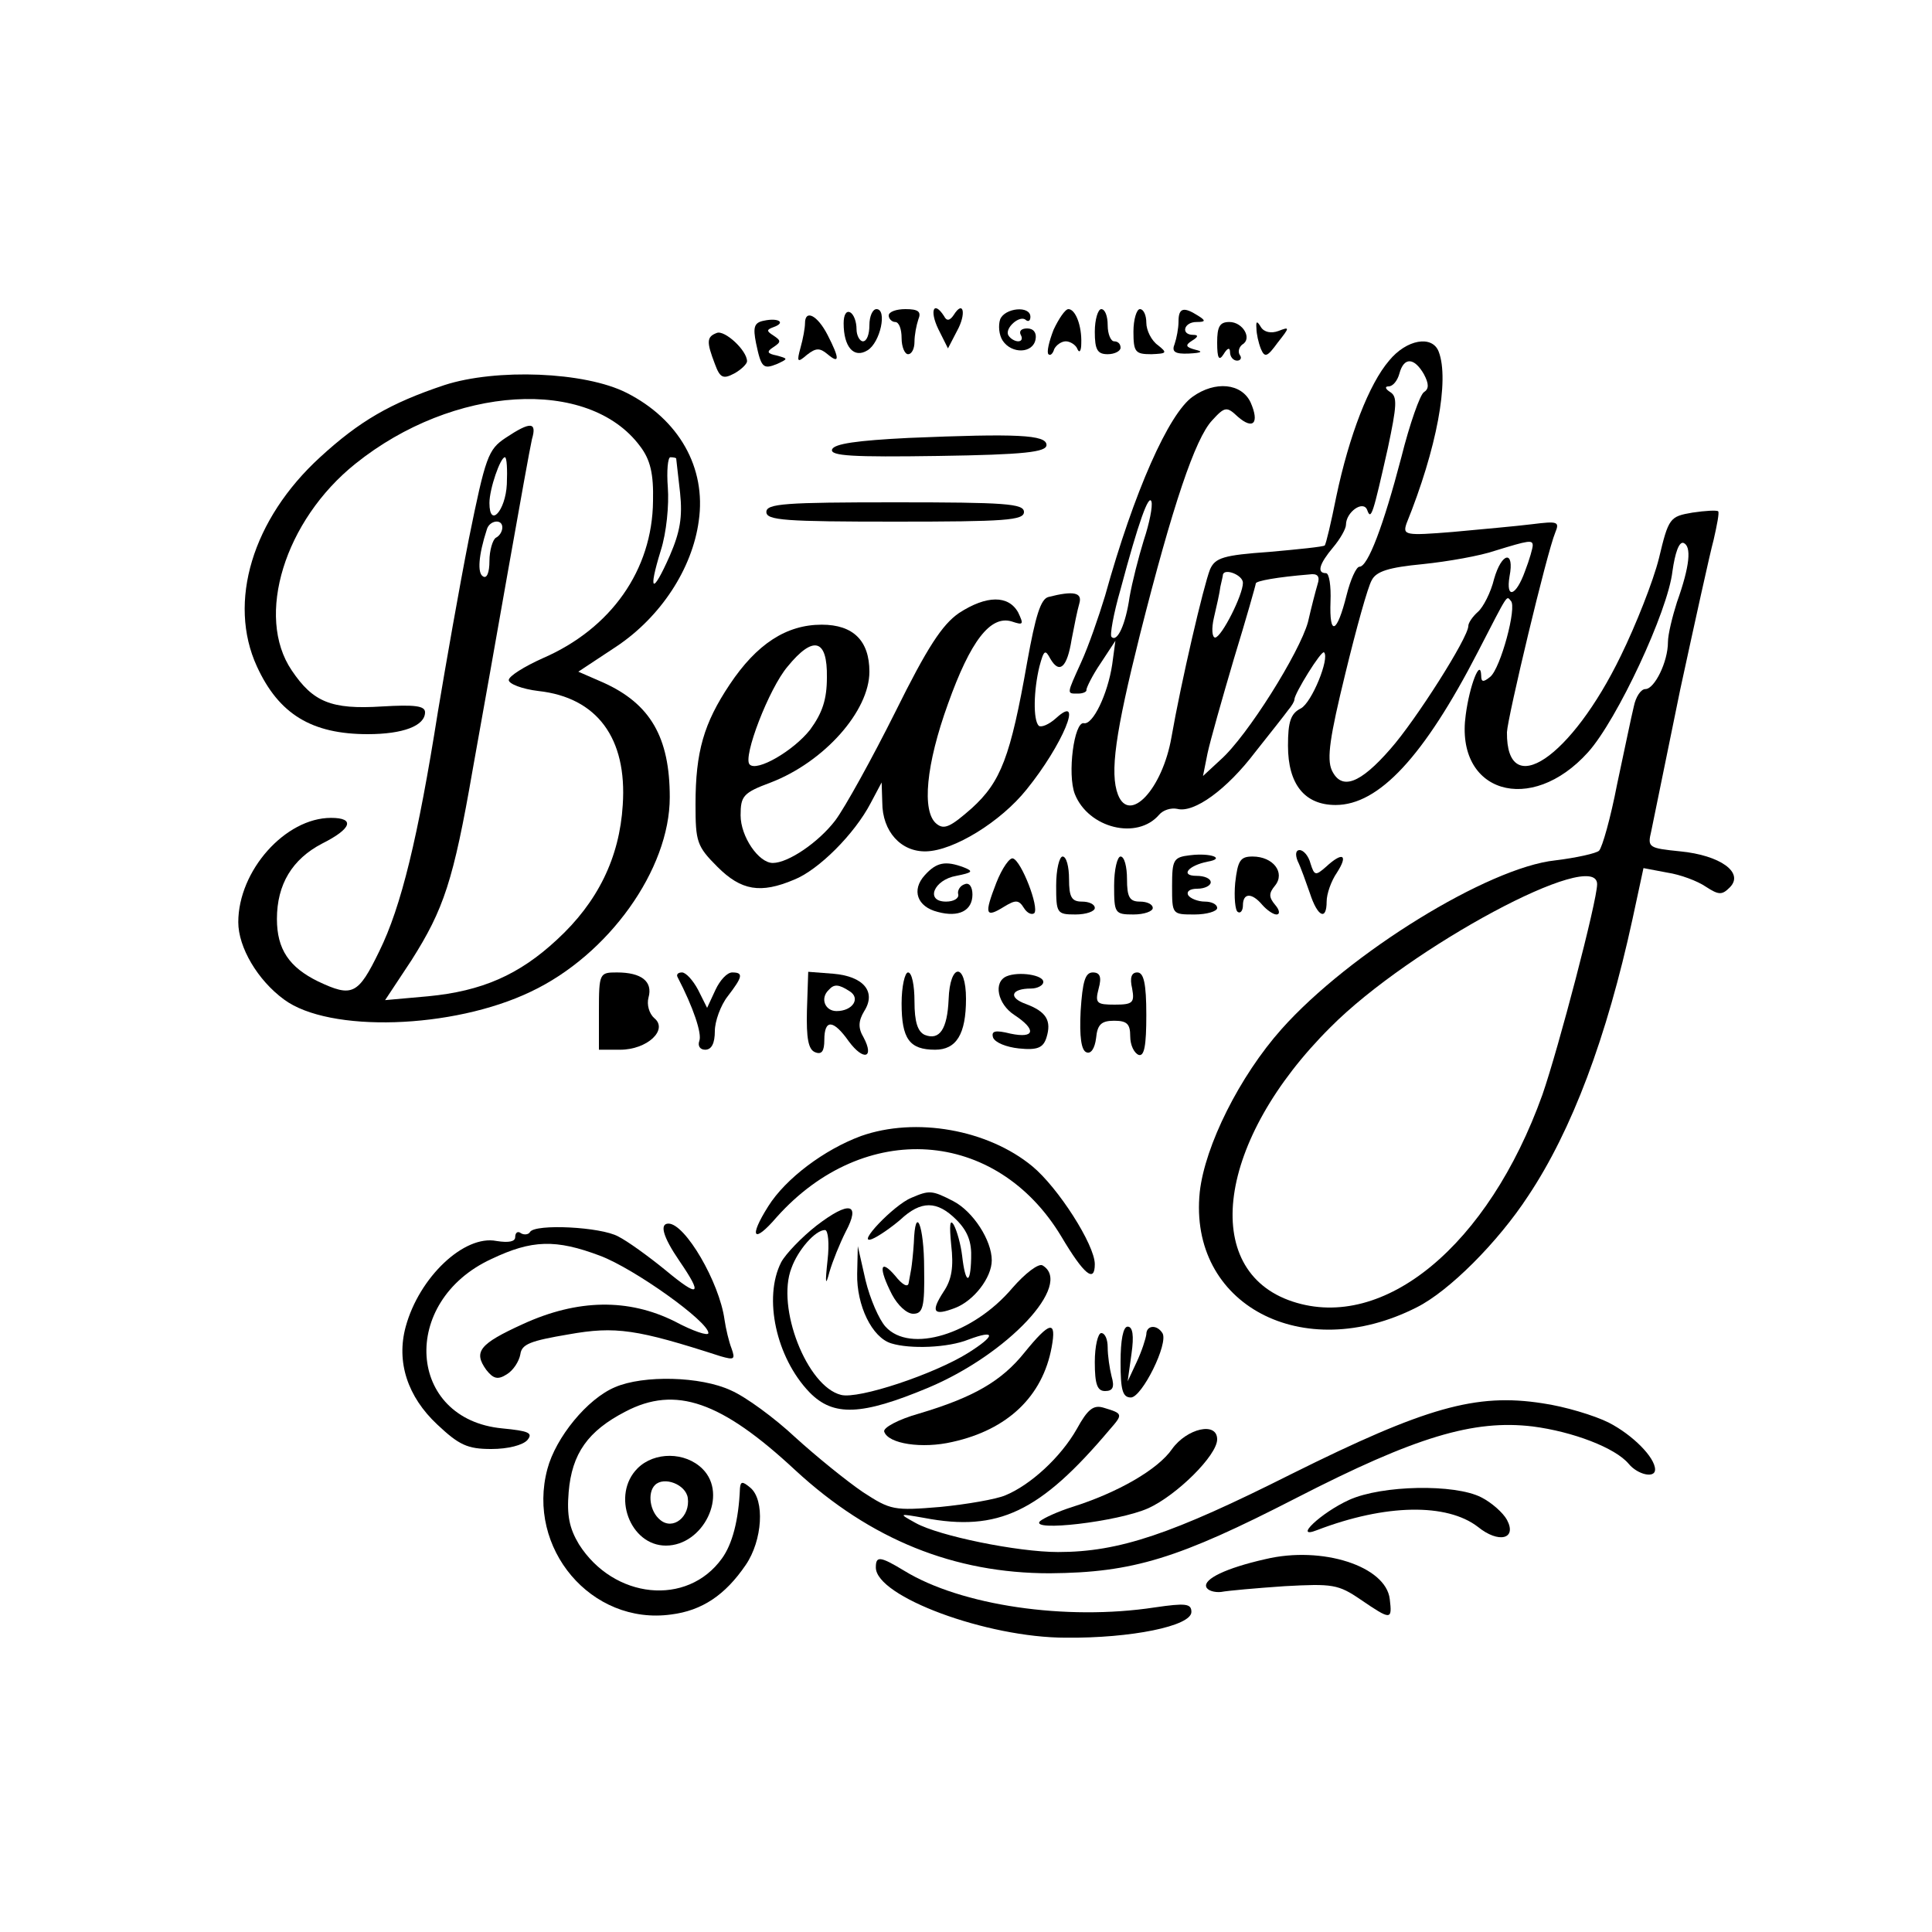 <?xml version="1.0" standalone="no"?>
<!DOCTYPE svg PUBLIC "-//W3C//DTD SVG 20010904//EN"
 "http://www.w3.org/TR/2001/REC-SVG-20010904/DTD/svg10.dtd">
<svg version="1.0" xmlns="http://www.w3.org/2000/svg"
 width="300pt" height="300pt" viewBox="0 0 300 300"
 preserveAspectRatio="xMidYMid meet">
<g transform="translate(0,300) scale(0.1,-0.1)"
fill="#000000" stroke="none">
<path d="M1310 2498 c0 -37 16 -55 37 -42 20 12 31 64 14 64 -6 0 -11 -11 -11
-25 0 -14 -4 -25 -10 -25 -5 0 -10 9 -10 19 0 11 -4 23 -10 26 -6 3 -10 -4
-10 -17z"/>
<path d="M1380 2510 c0 -5 5 -10 10 -10 6 0 10 -11 10 -25 0 -14 5 -25 10 -25
6 0 10 9 10 19 0 11 3 26 6 35 5 12 0 16 -20 16 -14 0 -26 -4 -26 -10z"/>
<path d="M1457 2489 l15 -30 14 27 c15 27 10 49 -5 25 -6 -9 -11 -10 -15 -2
-16 25 -23 9 -9 -20z"/>
<path d="M1553 2504 c-3 -9 -2 -24 4 -33 14 -21 47 -20 51 2 2 10 -3 17 -13
17 -9 0 -13 -4 -10 -10 3 -5 2 -10 -4 -10 -5 0 -12 4 -15 9 -7 11 18 33 27 24
4 -3 7 -1 7 5 0 18 -40 14 -47 -4z"/>
<path d="M1636 2488 c-7 -18 -11 -35 -8 -38 3 -3 7 1 9 8 3 6 11 12 18 12 7 0
16 -6 18 -12 3 -7 6 -3 6 9 1 27 -9 53 -20 53 -5 0 -15 -15 -23 -32z"/>
<path d="M1700 2485 c0 -28 4 -35 20 -35 11 0 20 5 20 10 0 6 -4 10 -10 10 -5
0 -10 11 -10 25 0 14 -4 25 -10 25 -5 0 -10 -16 -10 -35z"/>
<path d="M1760 2485 c0 -32 3 -35 28 -35 24 1 25 2 10 14 -10 7 -18 23 -18 35
0 11 -4 21 -10 21 -5 0 -10 -16 -10 -35z"/>
<path d="M1830 2501 c0 -11 -3 -26 -6 -35 -5 -12 0 -16 22 -15 20 1 23 3 10 6
-15 4 -16 7 -5 14 10 6 10 9 2 9 -20 0 -15 20 5 20 14 0 15 2 2 10 -22 14 -30
12 -30 -9z"/>
<path d="M1186 2502 c-15 -3 -17 -10 -12 -35 8 -38 11 -41 33 -32 17 8 17 8
-1 13 -15 3 -16 6 -5 13 12 8 12 10 0 18 -11 7 -11 9 0 13 20 7 8 15 -15 10z"/>
<path d="M1250 2498 c0 -7 -3 -24 -7 -38 -6 -22 -5 -24 10 -11 14 11 20 11 32
1 19 -16 19 -7 0 30 -16 31 -35 40 -35 18z"/>
<path d="M1890 2468 c0 -25 3 -29 10 -18 6 10 10 11 10 3 0 -7 5 -13 11 -13 5
0 8 4 4 9 -3 5 -1 12 4 16 16 9 1 35 -20 35 -15 0 -19 -7 -19 -32z"/>
<path d="M1951 2490 c0 -8 3 -22 7 -32 6 -14 10 -12 26 10 19 24 19 25 1 18
-11 -4 -22 -2 -27 6 -6 10 -8 10 -7 -2z"/>
<path d="M1113 2483 c-16 -6 -16 -14 -3 -48 8 -22 13 -24 30 -15 11 6 20 15
20 19 0 17 -35 49 -47 44z"/>
<path d="M2157 2440 c-31 -36 -62 -116 -82 -211 -8 -40 -16 -74 -18 -76 -2 -2
-41 -6 -86 -10 -71 -5 -84 -9 -92 -27 -10 -25 -45 -175 -60 -261 -14 -80 -65
-135 -83 -89 -13 34 -4 96 34 248 51 202 86 305 112 333 20 22 23 22 40 6 24
-21 34 -10 20 22 -14 30 -55 34 -90 9 -37 -26 -91 -147 -136 -309 -10 -33 -26
-79 -37 -103 -23 -51 -23 -49 -5 -49 8 0 14 3 13 6 0 3 9 22 22 41 l23 35 -5
-37 c-7 -46 -30 -94 -44 -91 -15 3 -26 -79 -14 -110 21 -53 97 -72 131 -32 6
7 18 11 28 9 26 -7 77 30 121 88 23 29 46 58 51 65 6 7 10 14 10 17 0 9 42 77
46 73 9 -9 -19 -78 -36 -87 -16 -8 -20 -21 -20 -58 0 -60 26 -92 74 -92 67 0
137 75 221 238 48 93 44 87 51 79 10 -9 -16 -105 -32 -118 -11 -9 -14 -8 -14
2 -1 28 -18 -15 -24 -61 -17 -121 101 -157 190 -58 45 50 124 219 131 281 4
28 10 46 17 44 13 -5 10 -36 -10 -92 -7 -22 -14 -50 -14 -62 0 -31 -21 -73
-35 -73 -7 0 -15 -12 -18 -27 -4 -16 -15 -70 -26 -121 -10 -52 -23 -98 -28
-103 -4 -4 -35 -11 -68 -15 -104 -11 -320 -144 -425 -262 -65 -73 -119 -181
-127 -253 -18 -175 160 -269 337 -179 50 25 126 101 173 173 68 102 122 246
162 430 l17 79 37 -7 c20 -3 47 -13 60 -22 20 -13 25 -13 37 -1 23 23 -15 50
-77 56 -49 5 -51 6 -45 31 3 14 23 113 45 220 23 106 46 211 52 233 5 22 9 42
7 44 -2 2 -20 1 -40 -2 -35 -6 -37 -8 -52 -71 -9 -36 -36 -104 -59 -151 -77
-159 -178 -227 -177 -119 1 23 62 279 75 310 7 17 4 18 -36 13 -24 -3 -80 -8
-123 -12 -74 -6 -78 -5 -72 13 47 116 67 223 50 267 -10 26 -50 19 -77 -14z
m54 -21 c8 -15 8 -23 0 -28 -6 -4 -22 -49 -35 -101 -28 -107 -52 -170 -65
-170 -5 0 -14 -20 -20 -44 -15 -60 -27 -65 -25 -10 1 24 -2 44 -7 44 -15 0
-10 15 11 40 11 13 20 29 20 35 0 20 27 39 33 23 6 -17 9 -6 32 96 14 66 15
80 4 87 -8 5 -9 9 -3 9 7 0 14 9 17 20 7 26 23 25 38 -1z m-435 -258 c-8 -26
-18 -65 -22 -88 -6 -42 -19 -71 -28 -62 -3 2 3 36 14 74 28 105 44 149 48 136
2 -7 -3 -33 -12 -60z m604 -8 c0 -4 -5 -22 -12 -40 -14 -39 -30 -44 -24 -8 8
41 -12 38 -24 -4 -5 -21 -17 -44 -25 -51 -8 -7 -15 -17 -15 -22 0 -18 -82
-147 -121 -191 -47 -54 -76 -65 -91 -33 -8 18 -3 52 21 150 17 70 35 135 41
145 7 14 27 20 79 25 39 4 90 13 113 21 52 16 58 17 58 8z m-450 -58 c0 -19
-33 -84 -43 -85 -5 0 -6 14 -2 31 4 17 9 39 10 48 2 9 4 17 4 19 3 10 31 -1
31 -13z m116 -2 c-3 -10 -10 -37 -15 -59 -13 -47 -94 -177 -136 -214 l-27 -25
7 35 c4 19 23 86 41 147 19 62 34 115 34 117 0 4 34 10 83 14 13 2 17 -3 13
-15z m434 -466 c0 -26 -60 -255 -85 -327 -84 -234 -246 -368 -388 -321 -145
48 -117 251 59 426 123 124 414 280 414 222z"/>
<path d="M690 2402 c-84 -28 -132 -56 -193 -112 -105 -96 -144 -225 -98 -325
34 -74 85 -105 172 -105 55 0 89 13 89 34 0 10 -16 12 -67 9 -79 -5 -107 7
-140 56 -57 84 -11 233 99 321 152 122 362 135 442 27 16 -21 21 -43 20 -85
-1 -107 -65 -198 -171 -244 -29 -13 -53 -28 -53 -34 0 -6 21 -14 46 -17 91
-10 138 -73 131 -177 -5 -82 -39 -151 -102 -209 -59 -55 -117 -80 -200 -88
l-67 -6 41 62 c50 79 65 123 95 296 14 77 39 219 56 315 17 96 33 185 36 198
8 27 -2 28 -41 2 -27 -18 -31 -29 -57 -157 -15 -76 -36 -196 -48 -268 -31
-196 -57 -303 -91 -372 -33 -68 -42 -72 -95 -47 -45 22 -64 50 -64 97 0 54 24
93 70 117 46 23 52 40 14 40 -71 0 -144 -82 -144 -162 0 -39 30 -90 71 -120
70 -52 262 -46 383 12 121 57 216 190 216 302 0 93 -30 145 -103 178 l-39 17
59 39 c69 46 118 121 128 195 12 83 -31 158 -112 199 -65 33 -203 38 -283 12z
m97 -154 c-2 -41 -27 -69 -27 -29 0 22 17 71 24 71 3 0 4 -19 3 -42z m263 40
c0 -2 3 -25 6 -53 4 -38 0 -61 -16 -98 -27 -61 -34 -57 -14 8 9 28 13 71 11
98 -2 26 0 47 4 47 5 0 9 -1 9 -2z m-270 -107 c0 -6 -4 -13 -10 -16 -5 -3 -10
-20 -10 -36 0 -18 -4 -28 -10 -24 -9 5 -7 33 6 73 4 14 24 17 24 3z"/>
<path d="M1411 2320 c-80 -4 -116 -9 -119 -18 -3 -10 32 -12 165 -10 134 2
168 6 168 17 0 16 -46 18 -214 11z"/>
<path d="M1190 2205 c0 -13 29 -15 200 -15 171 0 200 2 200 15 0 13 -29 15
-200 15 -171 0 -200 -2 -200 -15z"/>
<path d="M1628 2073 c-12 -3 -20 -29 -33 -101 -26 -148 -41 -186 -86 -227 -33
-29 -43 -34 -55 -24 -23 19 -16 92 18 186 35 98 66 138 99 128 18 -6 19 -5 10
14 -15 27 -49 27 -92 -1 -26 -18 -49 -53 -99 -154 -36 -72 -78 -148 -93 -168
-26 -34 -73 -66 -97 -66 -22 0 -50 41 -50 74 0 30 4 35 47 51 83 32 153 111
153 172 0 48 -25 73 -74 73 -55 0 -101 -30 -143 -93 -40 -60 -53 -104 -53
-186 0 -58 2 -65 34 -97 37 -37 67 -42 119 -20 38 15 94 71 119 119 l17 32 1
-31 c0 -45 29 -77 68 -76 43 1 116 46 156 96 56 69 90 151 46 111 -11 -10 -23
-15 -27 -12 -9 9 -8 55 1 92 7 26 9 27 17 12 14 -24 26 -14 33 30 4 21 9 46
12 56 5 17 -9 20 -48 10z m-344 -125 c0 -34 -7 -55 -26 -81 -26 -33 -83 -66
-94 -54 -11 11 30 118 59 152 40 49 62 43 61 -17z"/>
<path d="M1848 1672 c-26 -3 -28 -7 -28 -48 0 -44 0 -44 35 -44 19 0 35 5 35
10 0 6 -9 10 -19 10 -11 0 -23 5 -26 10 -3 6 3 10 14 10 12 0 21 5 21 10 0 6
-10 10 -22 10 -26 0 -13 16 17 22 29 5 5 14 -27 10z"/>
<path d="M2015 1663 c5 -10 13 -33 19 -50 12 -37 26 -43 26 -13 0 12 7 32 16
45 18 28 9 33 -17 9 -16 -14 -18 -14 -24 5 -3 12 -11 21 -17 21 -6 0 -7 -7 -3
-17z"/>
<path d="M1547 1629 c-19 -49 -17 -55 12 -37 18 11 23 11 31 -2 5 -8 12 -11
16 -8 8 9 -20 81 -33 85 -5 2 -17 -15 -26 -38z"/>
<path d="M1640 1625 c0 -43 1 -45 30 -45 17 0 30 5 30 10 0 6 -9 10 -20 10
-16 0 -20 7 -20 35 0 19 -4 35 -10 35 -5 0 -10 -20 -10 -45z"/>
<path d="M1730 1625 c0 -43 1 -45 30 -45 17 0 30 5 30 10 0 6 -9 10 -20 10
-16 0 -20 7 -20 35 0 19 -4 35 -10 35 -5 0 -10 -20 -10 -45z"/>
<path d="M1918 1629 c-2 -22 0 -43 4 -45 4 -3 8 2 8 10 0 20 14 20 30 1 7 -8
17 -15 22 -15 6 0 5 7 -2 15 -10 12 -10 18 0 30 16 20 -3 45 -35 45 -19 0 -23
-6 -27 -41z"/>
<path d="M1436 1641 c-21 -23 -12 -49 20 -57 33 -9 54 2 54 27 0 12 -5 19 -12
16 -7 -2 -12 -10 -10 -16 1 -6 -7 -11 -19 -11 -33 0 -19 34 16 40 25 5 27 7
12 13 -29 11 -43 8 -61 -12z"/>
<path d="M930 1430 l0 -60 33 0 c42 0 75 31 53 49 -8 7 -12 21 -9 32 7 25 -11
39 -49 39 -27 0 -28 -1 -28 -60z"/>
<path d="M1052 1483 c25 -48 38 -88 34 -99 -3 -8 1 -14 9 -14 10 0 15 10 15
29 0 15 9 40 20 54 23 30 25 37 7 37 -8 0 -19 -12 -26 -27 l-13 -28 -14 28
c-8 15 -19 27 -25 27 -6 0 -9 -3 -7 -7z"/>
<path d="M1253 1431 c-1 -43 2 -61 13 -65 10 -4 14 2 14 19 0 33 14 32 38 -2
23 -31 40 -26 23 6 -9 15 -8 26 1 41 19 30 -1 54 -48 58 l-39 3 -2 -60z m66
30 c18 -11 5 -31 -20 -31 -18 0 -26 20 -12 33 8 9 15 9 32 -2z"/>
<path d="M1400 1442 c0 -55 12 -72 52 -72 33 0 48 24 48 79 0 57 -25 56 -27
-1 -2 -46 -14 -64 -37 -55 -11 5 -16 20 -16 52 0 25 -4 45 -10 45 -5 0 -10
-22 -10 -48z"/>
<path d="M1563 1484 c-21 -9 -14 -43 12 -60 35 -23 32 -37 -6 -29 -24 6 -30 4
-27 -6 3 -8 21 -15 40 -17 29 -3 38 1 43 17 8 26 0 40 -32 52 -28 10 -23 24 8
24 10 0 19 5 19 10 1 11 -38 17 -57 9z"/>
<path d="M1678 1430 c-2 -40 1 -61 9 -64 7 -3 13 6 15 22 2 21 8 27 28 27 20
0 25 -5 25 -24 0 -14 6 -26 13 -29 9 -3 12 15 12 62 0 49 -4 66 -14 66 -9 0
-12 -8 -8 -25 4 -22 1 -25 -27 -25 -28 0 -31 2 -25 25 5 18 2 25 -9 25 -12 0
-16 -14 -19 -60z"/>
<path d="M1337 1236 c-57 -21 -117 -66 -144 -109 -31 -49 -23 -59 13 -17 136
152 341 138 442 -30 35 -59 52 -73 52 -43 0 30 -57 119 -97 152 -69 57 -181
77 -266 47z"/>
<path d="M1415 1140 c-27 -11 -87 -74 -61 -64 10 4 30 18 44 30 32 30 57 30
87 0 18 -18 24 -35 23 -60 -1 -42 -9 -40 -14 4 -2 17 -8 39 -13 48 -6 10 -7 0
-4 -31 4 -34 1 -54 -12 -73 -20 -31 -16 -38 18 -25 29 11 57 47 57 74 0 31
-29 76 -60 92 -33 17 -37 17 -65 5z"/>
<path d="M1268 1097 c-23 -18 -48 -44 -55 -57 -28 -55 -8 -148 44 -202 37 -38
81 -36 184 7 124 52 226 161 178 190 -6 4 -27 -12 -47 -35 -61 -72 -159 -102
-197 -60 -10 11 -24 43 -31 72 l-12 53 -1 -43 c-1 -49 23 -99 53 -108 29 -9
88 -7 120 6 43 16 42 6 -1 -21 -53 -33 -170 -72 -197 -65 -53 13 -101 136 -77
197 10 28 37 59 52 59 5 0 7 -21 4 -47 -4 -37 -3 -41 3 -18 5 17 16 44 25 62
24 45 6 49 -45 10z"/>
<path d="M823 1087 c-2 -4 -9 -5 -14 -2 -5 4 -9 1 -9 -6 0 -7 -10 -9 -29 -6
-50 10 -120 -56 -141 -133 -15 -55 3 -109 49 -152 34 -32 47 -38 84 -38 26 0
49 6 56 14 9 11 2 14 -39 18 -148 14 -160 197 -17 263 63 30 100 31 169 5 53
-20 168 -102 168 -120 0 -5 -24 3 -52 18 -72 36 -151 35 -236 -4 -68 -31 -77
-43 -57 -71 11 -14 18 -16 32 -7 10 6 19 20 21 31 2 16 16 21 75 31 73 13 106
8 236 -34 21 -6 23 -5 17 12 -4 10 -9 31 -11 45 -8 58 -61 149 -87 149 -14 0
-9 -20 17 -58 37 -54 31 -58 -22 -14 -27 22 -59 45 -73 52 -27 15 -129 20
-137 7z"/>
<path d="M1419 1070 c-1 -16 -3 -34 -4 -40 -1 -5 -3 -16 -4 -22 -1 -8 -10 -3
-21 11 -24 28 -26 12 -5 -29 9 -17 23 -30 33 -30 15 0 18 10 17 70 0 68 -14
101 -16 40z"/>
<path d="M1591 900 c-36 -45 -80 -70 -164 -95 -32 -9 -56 -22 -54 -28 6 -19
59 -27 106 -16 86 19 140 71 154 147 8 43 -3 40 -42 -8z"/>
<path d="M1740 885 c0 -43 3 -55 16 -55 17 0 59 84 49 100 -9 14 -25 12 -25
-2 -1 -7 -7 -26 -15 -43 l-14 -30 6 43 c4 28 2 42 -6 42 -7 0 -11 -21 -11 -55z"/>
<path d="M1700 885 c0 -35 4 -45 16 -45 12 0 15 6 10 23 -3 12 -6 32 -6 45 0
12 -4 22 -10 22 -5 0 -10 -20 -10 -45z"/>
<path d="M955 846 c-43 -18 -92 -78 -105 -127 -33 -123 68 -243 192 -226 48 6
84 30 116 77 26 38 30 101 7 120 -12 10 -15 10 -16 -1 -2 -50 -12 -87 -28
-109 -54 -75 -168 -63 -222 22 -15 25 -19 45 -16 81 5 60 30 95 88 125 78 41
149 16 264 -91 117 -108 247 -160 395 -160 130 1 200 23 383 117 185 95 275
122 367 111 62 -8 128 -33 149 -58 14 -17 41 -23 41 -9 0 19 -35 54 -72 73
-22 11 -68 25 -103 30 -103 16 -181 -6 -390 -110 -185 -93 -267 -121 -362
-121 -63 0 -185 25 -221 45 -27 15 -27 15 13 8 115 -22 180 9 288 137 21 24
21 25 -9 34 -16 5 -25 -2 -42 -33 -25 -44 -72 -87 -111 -103 -14 -6 -60 -14
-101 -18 -72 -6 -77 -5 -120 23 -25 17 -72 55 -105 85 -32 30 -77 63 -100 73
-47 22 -136 24 -180 5z"/>
<path d="M1820 750 c-22 -32 -85 -68 -155 -90 -22 -7 -44 -17 -50 -22 -17 -17
121 -1 168 20 44 20 107 82 107 107 0 28 -47 17 -70 -15z"/>
<path d="M990 720 c-41 -41 -12 -120 44 -120 58 0 97 79 57 119 -27 27 -75 27
-101 1z m78 -46 c4 -29 -23 -51 -43 -34 -16 13 -20 42 -8 54 14 14 48 1 51
-20z"/>
<path d="M2095 671 c-44 -20 -88 -62 -50 -47 107 41 202 42 250 5 32 -26 61
-19 45 11 -6 11 -24 27 -40 35 -41 21 -154 19 -205 -4z"/>
<path d="M1965 579 c-62 -14 -96 -31 -92 -43 2 -6 13 -9 23 -8 10 2 55 6 99 9
74 4 83 3 118 -21 47 -32 49 -32 45 1 -6 51 -105 83 -193 62z"/>
<path d="M1360 566 c0 -45 172 -109 295 -109 101 -1 195 18 195 40 0 13 -9 14
-57 7 -138 -21 -301 3 -389 57 -38 23 -44 23 -44 5z"/>
</g>
</svg>
